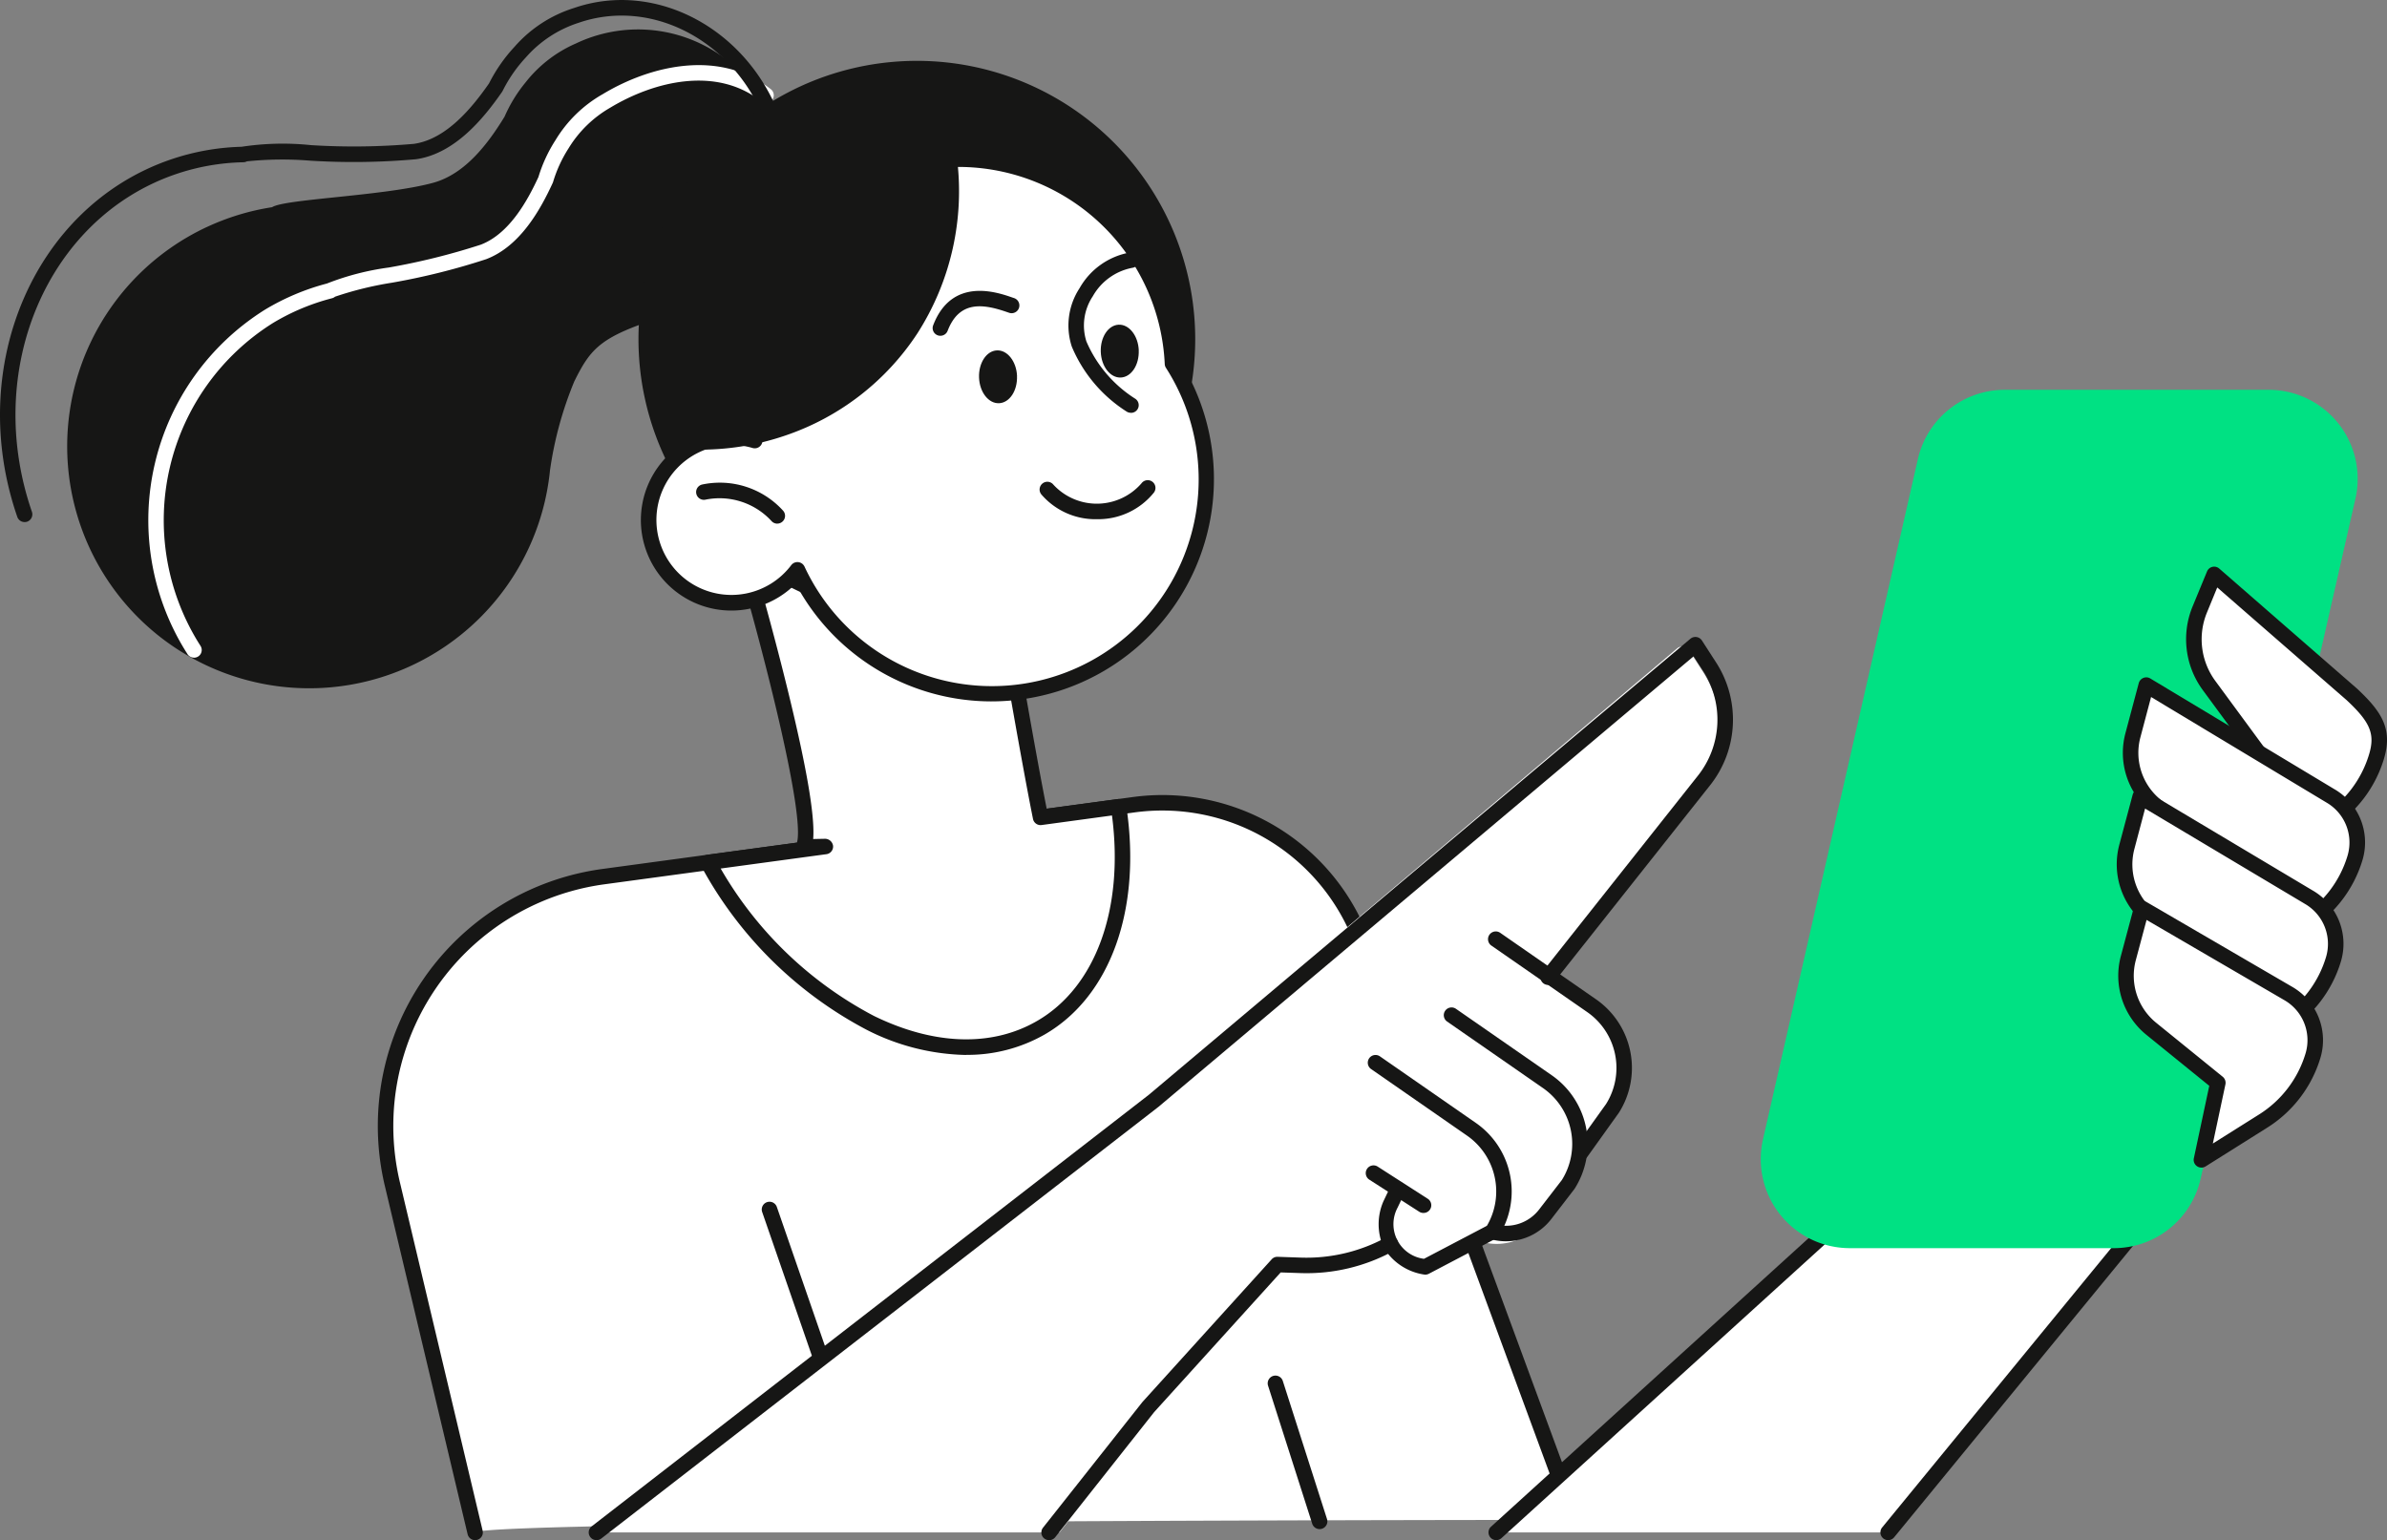 <svg xmlns="http://www.w3.org/2000/svg" width="154.974" height="99.999" viewBox="0 0 154.974 99.999">
  <rect x="0" y="0" width="154.974" height="99.999" fill="#808080" stroke="none"/>
  <g id="Groupe_36" data-name="Groupe 36" transform="translate(-639.195 -976.839)">
    <path id="Tracé_1141" data-name="Tracé 1141" d="M283.577,490.786l-5.346-22.495A16.339,16.339,0,0,1,291.9,448.207l34.371-4.659a13.891,13.891,0,0,1,14.909,8.974l13.8,37.451s-70.6.009-71.4.812" transform="translate(386.463 585.55)" fill="#fff"/>
    <path id="Tracé_1142" data-name="Tracé 1142" d="M283.853,491.571a.538.538,0,0,0,.117-.013.5.5,0,0,0,.372-.607L279,468.456a15.836,15.836,0,0,1,13.249-19.468l34.371-4.661a13.316,13.316,0,0,1,14.37,8.652l13.8,37.451a.5.5,0,1,0,.945-.347l-13.8-37.451a14.315,14.315,0,0,0-15.45-9.3l-34.371,4.661a16.839,16.839,0,0,0-14.091,20.7l5.344,22.49a.5.5,0,0,0,.489.388" transform="translate(386.187 585.267)" fill="#161615"/>
    <path id="Tracé_1143" data-name="Tracé 1143" d="M313.992,496.437H283.768a.528.528,0,0,1,.189-.539l35.559-27.642,34.569-29.212a.526.526,0,0,1,.419-.119.538.538,0,0,1,.368.237l.9,1.4a6.815,6.815,0,0,1-.379,7.919l-9.545,12.086,2.259,1.574a5.4,5.4,0,0,1,1.475,7.31l-2.032,2.841c-.014.018-.034.025-.047.041a5.53,5.53,0,0,1-.762,2l-1.475,1.921a3.617,3.617,0,0,1-3.718,1.355l-4.124,2.171a.522.522,0,0,1-.246.061.474.474,0,0,1-.079-.007,3.675,3.675,0,0,1-2.23-1.238,11.606,11.606,0,0,1-5.412,1.146L328.2,479.7l-8.063,8.936Z" transform="translate(393.991 579.899)" fill="#fff"/>
    <path id="Tracé_1144" data-name="Tracé 1144" d="M309.74,482.276h25.441L353.1,460.415,345.039,450.2Z" transform="translate(426.599 594.059)" fill="#fff"/>
    <path id="Tracé_1145" data-name="Tracé 1145" d="M335.463,483.06a.5.5,0,0,0,.39-.185l17.917-21.859a.5.5,0,0,0,.007-.631l-8.063-10.214a.5.5,0,0,0-.354-.189.492.492,0,0,0-.379.128l-35.3,32.075a.5.5,0,0,0,.677.744l34.9-31.71,7.477,9.473-17.662,21.545a.505.505,0,0,0,.39.823" transform="translate(426.318 593.778)" fill="#161615"/>
    <path id="Tracé_1146" data-name="Tracé 1146" d="M294.656,455.278l-1.4.032c.954-2.3-3.82-18.63-3.82-18.63l16.206-.451c-.02.275,2.007,12.269,2.992,17.155l5.062-.688c.958,6.284-.776,11.883-5.042,14.348-6.383,3.684-16.012-1.04-21.5-10.553-.036-.061-.068-.122-.1-.18Z" transform="translate(398.124 576.524)" fill="#fff"/>
    <path id="Tracé_1147" data-name="Tracé 1147" d="M313.547,453.542c.789,6.059-1.055,11.144-4.868,13.344-2.936,1.7-6.706,1.576-10.611-.341a24.755,24.755,0,0,1-9.928-9.558l6.864-.931a.5.5,0,0,0,.435-.537.53.53,0,0,0-.514-.464l-.778.016c.092-1.132-.165-3.628-1.678-9.777-.819-3.335-1.716-6.534-2.093-7.849l15.108-.422c.361,2.521,2.138,12.794,2.934,16.74a.5.5,0,0,0,.561.4Zm-9.464,15.543a10.094,10.094,0,0,0,5.1-1.326c4.282-2.474,6.309-8.165,5.288-14.857a.5.5,0,0,0-.564-.424l-4.6.622c-1.028-5.2-2.855-16.082-2.888-16.6a.449.449,0,0,0-.14-.359.474.474,0,0,0-.379-.131l-16.206.451a.5.5,0,0,0-.469.645c1.79,6.131,4.383,16.345,3.869,18.2l-5.84.792a.507.507,0,0,0-.383.275.5.5,0,0,0,.014.471l.1.187a25.949,25.949,0,0,0,10.629,10.424,14.738,14.738,0,0,0,6.46,1.637" transform="translate(397.843 576.244)" fill="#161615"/>
    <path id="Tracé_1148" data-name="Tracé 1148" d="M323.136,487.254h17.141a5.778,5.778,0,0,0,5.635-4.5l10.054-44.168a5.78,5.78,0,0,0-5.635-7.062H333.191a5.781,5.781,0,0,0-5.635,4.5L317.5,480.192a5.78,5.78,0,0,0,5.635,7.062" transform="translate(436.155 570.625)" fill="#00e183"/>
    <path id="Tracé_1149" data-name="Tracé 1149" d="M277.653,433.965a15.682,15.682,0,0,1,4.246-1.292c.821-.539,7.281-.722,10.444-1.581,2.124-.575,3.615-2.611,4.65-4.3a9.369,9.369,0,0,1,1.36-2.219,8.41,8.41,0,0,1,3.265-2.528,9.387,9.387,0,1,1,7.948,17.008,9.5,9.5,0,0,1-2.239.724c-4.086,1.29-4.724,2.014-5.813,4.217a23.732,23.732,0,0,0-1.572,5.757,15.712,15.712,0,1,1-22.289-15.788" transform="translate(374.962 557.619)" fill="#161615"/>
    <path id="Tracé_1150" data-name="Tracé 1150" d="M273.879,460.65a.5.5,0,0,0,.426-.769l-.068-.108c-.032-.05-.065-.1-.095-.151a15.119,15.119,0,0,1,4.861-20.7,14.375,14.375,0,0,1,3.842-1.612.483.483,0,0,0,.194-.1,22.262,22.262,0,0,1,3.684-.907,43.85,43.85,0,0,0,6.135-1.531c2.21-.846,3.518-3.224,4.311-4.943l.025-.063a8.648,8.648,0,0,1,1.013-2.2,7.608,7.608,0,0,1,2.7-2.629c2.846-1.716,6.891-2.713,9.8-.41a.5.5,0,0,0,.625-.789c-3.312-2.622-7.811-1.551-10.916.323a8.449,8.449,0,0,0-3.062,2.981,9.563,9.563,0,0,0-1.109,2.395c-.719,1.554-1.89,3.682-3.743,4.395a43.669,43.669,0,0,1-5.975,1.484,17.253,17.253,0,0,0-4.016,1.039,15.348,15.348,0,0,0-4.025,1.7,16.128,16.128,0,0,0-5.206,22.075c.038.063.074.122.113.18l.061.1a.507.507,0,0,0,.428.237" transform="translate(377.908 558.893)" fill="#fff"/>
    <path id="Tracé_1151" data-name="Tracé 1151" d="M268.255,454.2a.523.523,0,0,0,.165-.027.506.506,0,0,0,.311-.64c-3.182-9.211.99-19.04,9.3-21.91a14.489,14.489,0,0,1,4.431-.787.522.522,0,0,0,.226-.059,22.381,22.381,0,0,1,4.122-.043,45.321,45.321,0,0,0,6.864-.095c2.528-.363,4.4-2.672,5.583-4.377l.036-.061a9.217,9.217,0,0,1,1.524-2.192,7.677,7.677,0,0,1,3.407-2.228c4.891-1.687,10.359,1.337,12.224,6.735a.5.5,0,0,0,.951-.329c-2.045-5.921-8.088-9.225-13.473-7.367a8.509,8.509,0,0,0-3.86,2.516,10.325,10.325,0,0,0-1.657,2.379c-1.078,1.547-2.751,3.621-4.877,3.926a44.751,44.751,0,0,1-6.688.083,17.7,17.7,0,0,0-4.5.106,15.468,15.468,0,0,0-4.643.841c-8.832,3.051-13.283,13.452-9.921,23.189a.5.5,0,0,0,.476.338" transform="translate(372.537 556.538)" fill="#161615"/>
    <path id="Tracé_1152" data-name="Tracé 1152" d="M285.875,434.712a18.073,18.073,0,1,0,22.659-11.824,18.073,18.073,0,0,0-22.659,11.824" transform="translate(395.604 558.733)" fill="#161615"/>
    <path id="Tracé_1153" data-name="Tracé 1153" d="M292.217,443.158a13.919,13.919,0,1,1,27.126-4.995,13.925,13.925,0,1,1-24.35,13.389,5.373,5.373,0,1,1-2.776-8.395" transform="translate(395.972 562.287)" fill="#fff"/>
    <path id="Tracé_1154" data-name="Tracé 1154" d="M305.727,425.669a13.417,13.417,0,0,1,13.394,12.8.5.5,0,0,0,.079.246,13.421,13.421,0,1,1-23.469,12.9.506.506,0,0,0-.859-.09,4.869,4.869,0,1,1-2.516-7.608.5.5,0,0,0,.62-.64,13.3,13.3,0,0,1-.072-8.2,13.457,13.457,0,0,1,12.823-9.407m2.142,34.7a14.431,14.431,0,0,0,12.251-22.082,14.43,14.43,0,0,0-28.177-3.513,14.276,14.276,0,0,0-.169,8,5.876,5.876,0,1,0,3.387,9.957,14.4,14.4,0,0,0,12.708,7.639" transform="translate(395.694 562.008)" fill="#161615"/>
    <path id="Tracé_1155" data-name="Tracé 1155" d="M291.971,436.861a.5.5,0,0,0,.334-.129.5.5,0,0,0,.043-.71,5.546,5.546,0,0,0-5.251-1.7.5.5,0,1,0,.216.983,4.586,4.586,0,0,1,4.282,1.389.5.5,0,0,0,.377.169" transform="translate(397.689 573.975)" fill="#161615"/>
    <path id="Tracé_1156" data-name="Tracé 1156" d="M300.3,436.662h.083a4.642,4.642,0,0,0,3.628-1.727.5.5,0,0,0-.8-.609,3.837,3.837,0,0,1-5.725.092.5.5,0,0,0-.782.634,4.625,4.625,0,0,0,3.6,1.61" transform="translate(410.099 573.888)" fill="#161615"/>
    <path id="Tracé_1157" data-name="Tracé 1157" d="M294.015,431.593a.5.5,0,0,0,.469-.322c.76-1.978,2.3-1.754,3.847-1.22l.147.05a.5.5,0,1,0,.322-.954l-.14-.047c-.965-.334-3.9-1.348-5.114,1.811a.5.5,0,0,0,.469.683" transform="translate(406.235 567.047)" fill="#161615"/>
    <path id="Tracé_1158" data-name="Tracé 1158" d="M301.476,437.988a.5.5,0,0,0,.273-.927,8.256,8.256,0,0,1-3.157-3.711,3.428,3.428,0,0,1,.419-2.938,3.752,3.752,0,0,1,2.559-1.84.5.5,0,1,0-.129-1,4.7,4.7,0,0,0-3.29,2.318,4.417,4.417,0,0,0-.505,3.8,9.214,9.214,0,0,0,3.558,4.214.5.5,0,0,0,.271.079" transform="translate(411.136 565.657)" fill="#161615"/>
    <path id="Tracé_1159" data-name="Tracé 1159" d="M300.819,431.316c.038.947-.48,1.736-1.164,1.766s-1.265-.717-1.3-1.664.48-1.736,1.161-1.766,1.267.717,1.306,1.664" transform="translate(412.307 568.269)" fill="#161615"/>
    <path id="Tracé_1160" data-name="Tracé 1160" d="M297.314,432.055c.038.947-.48,1.736-1.164,1.766s-1.265-.717-1.3-1.664.48-1.736,1.161-1.766,1.267.717,1.306,1.664" transform="translate(407.909 569.198)" fill="#161615"/>
    <path id="Tracé_1161" data-name="Tracé 1161" d="M287.012,437.048c-.284,2.291-.431,4.6-.5,6.9a.384.384,0,0,0,.34.419,16.956,16.956,0,0,0,5.9-.918,16.62,16.62,0,0,0,8.544-6.609,17.1,17.1,0,0,0,2.564-11.522.378.378,0,0,0-.746.027,5.956,5.956,0,0,0-5.091-.706,17.267,17.267,0,0,0-5.13,2.442,11.333,11.333,0,0,0-4.273,4.135,16.719,16.719,0,0,0-1.605,5.833" transform="translate(397.448 561.662)" fill="#161615"/>
    <path id="Tracé_1162" data-name="Tracé 1162" d="M335.5,450.427l-1.062,5,4.009-2.521a7.6,7.6,0,0,0,3.227-4.223c.471-1.558.077-2.494-1.594-4.057l-8.938-7.786-.94,2.284a5.039,5.039,0,0,0,.6,4.909Z" transform="translate(451.803 577.296)" fill="#fff"/>
    <path id="Tracé_1163" data-name="Tracé 1163" d="M331.623,437.965l8.411,7.326c1.533,1.434,1.847,2.194,1.441,3.529a7.083,7.083,0,0,1-3.013,3.944l-3,1.887.816-3.838a.5.5,0,0,0-.088-.4l-4.7-6.39a4.563,4.563,0,0,1-.541-4.417Zm3.1,18.248a.505.505,0,0,0,.268-.077L339,453.615a8.1,8.1,0,0,0,3.439-4.5c.591-1.944-.12-3.064-1.729-4.571l-8.952-7.8a.5.5,0,0,0-.8.187l-.943,2.286a5.577,5.577,0,0,0,.661,5.4l4.566,6.208-1.015,4.78a.5.5,0,0,0,.492.609" transform="translate(451.525 577.016)" fill="#161615"/>
    <path id="Tracé_1164" data-name="Tracé 1164" d="M336.393,453.014l-1.062,5,4.009-2.521a7.6,7.6,0,0,0,3.227-4.223,3.515,3.515,0,0,0-1.594-4.057l-11.951-7.188-.868,3.258a4.426,4.426,0,0,0,1.488,4.58Z" transform="translate(449.517 581.291)" fill="#fff"/>
    <path id="Tracé_1165" data-name="Tracé 1165" d="M329.615,441.084l11.378,6.846a3,3,0,0,1,1.371,3.477,7.083,7.083,0,0,1-3.012,3.944l-3,1.887.816-3.838a.5.5,0,0,0-.187-.505l-6.751-5.15a3.919,3.919,0,0,1-1.308-4.047Zm6,17.716a.506.506,0,0,0,.268-.077l4.009-2.521a8.1,8.1,0,0,0,3.439-4.5,4,4,0,0,0-1.82-4.638l-11.946-7.184a.5.5,0,0,0-.449-.036.509.509,0,0,0-.3.336l-.868,3.261a4.933,4.933,0,0,0,1.66,5.1l6.51,4.965-1,4.69a.5.5,0,0,0,.492.609" transform="translate(449.237 581.011)" fill="#161615"/>
    <path id="Tracé_1166" data-name="Tracé 1166" d="M335.213,455.565l-1.062,5,4.009-2.521a7.6,7.6,0,0,0,3.227-4.223,3.515,3.515,0,0,0-1.594-4.056l-10.945-6.528-.868,3.258a4.427,4.427,0,0,0,1.488,4.58Z" transform="translate(449.299 585.322)" fill="#fff"/>
    <path id="Tracé_1167" data-name="Tracé 1167" d="M329.443,444.294l10.372,6.187a3,3,0,0,1,1.369,3.477,7.09,7.09,0,0,1-3.01,3.944l-3,1.887.816-3.838a.51.51,0,0,0-.183-.5l-5.745-4.487a3.923,3.923,0,0,1-1.312-4.052Zm4.988,17.058a.507.507,0,0,0,.268-.077l4.009-2.521a8.1,8.1,0,0,0,3.439-4.5,4,4,0,0,0-1.82-4.638l-10.94-6.526a.508.508,0,0,0-.449-.034.5.5,0,0,0-.3.336l-.87,3.258a4.939,4.939,0,0,0,1.66,5.1l5.5,4.3-1,4.695a.5.5,0,0,0,.492.609" transform="translate(449.02 585.042)" fill="#161615"/>
    <path id="Tracé_1168" data-name="Tracé 1168" d="M333.832,457.792l-1.062,5,4.009-2.521a7.6,7.6,0,0,0,3.227-4.223,3.515,3.515,0,0,0-1.594-4.057l-9.522-5.547-.868,3.261a4.423,4.423,0,0,0,1.488,4.577Z" transform="translate(449.352 589.347)" fill="#fff"/>
    <path id="Tracé_1169" data-name="Tracé 1169" d="M329.487,447.5l8.952,5.213a3,3,0,0,1,1.364,3.475,7.083,7.083,0,0,1-3.013,3.944l-3,1.887.816-3.838a.508.508,0,0,0-.176-.5l-4.323-3.506a3.926,3.926,0,0,1-1.319-4.059Zm3.563,16.082a.505.505,0,0,0,.268-.077l4.009-2.521a8.1,8.1,0,0,0,3.439-4.5,4,4,0,0,0-1.82-4.638l-9.522-5.545a.5.5,0,0,0-.74.3l-.87,3.258a4.939,4.939,0,0,0,1.66,5.1l4.084,3.312-1,4.7a.5.5,0,0,0,.492.609" transform="translate(449.072 589.068)" fill="#161615"/>
    <path id="Tracé_1170" data-name="Tracé 1170" d="M284.114,497.286a.5.5,0,0,0,.309-.106L320.6,469.15,355.34,439.9l.607.938a5.844,5.844,0,0,1-.327,6.812L345.5,460.421a.5.5,0,1,0,.789.625l10.122-12.774a6.847,6.847,0,0,0,.383-7.982l-.915-1.418a.506.506,0,0,0-.749-.11l-35.158,29.606-36.166,28.016a.5.5,0,0,0,.309.9" transform="translate(393.811 579.552)" fill="#161615"/>
    <path id="Tracé_1171" data-name="Tracé 1171" d="M297.146,475.636a.5.5,0,0,0,.395-.192l6.422-8.122,8.214-9.069,1.292.043a11.757,11.757,0,0,0,6.079-1.459.5.5,0,1,0-.487-.879,10.793,10.793,0,0,1-5.56,1.333l-1.522-.052a.492.492,0,0,0-.39.167l-8.393,9.267-6.444,8.147a.5.5,0,0,0,.395.816" transform="translate(410.165 601.202)" fill="#161615"/>
    <path id="Tracé_1172" data-name="Tracé 1172" d="M315.529,461.977a.5.5,0,0,0,.41-.21L318,458.888a5.425,5.425,0,0,0-1.49-7.36l-6.219-4.316a.5.5,0,1,0-.575.828l6.221,4.316a4.413,4.413,0,0,1,1.227,5.971l-2.047,2.855a.5.5,0,0,0,.115.7.51.51,0,0,0,.293.095" transform="translate(426.304 590.193)" fill="#161615"/>
    <path id="Tracé_1173" data-name="Tracé 1173" d="M312.273,464.494a3.714,3.714,0,0,0,2.947-1.457l1.5-1.948a5.428,5.428,0,0,0-1.479-7.373l-6.221-4.316a.5.5,0,0,0-.573.828l6.221,4.316a4.416,4.416,0,0,1,1.227,5.973l-1.47,1.905a2.709,2.709,0,0,1-2.9.961.5.5,0,0,0-.275.97,3.829,3.829,0,0,0,1.026.142" transform="translate(424.702 592.939)" fill="#161615"/>
    <path id="Tracé_1174" data-name="Tracé 1174" d="M309.768,464.944a.527.527,0,0,0,.234-.056l4.363-2.291a.5.5,0,0,0,.192-.178,5.417,5.417,0,0,0-1.508-7.333l-6.219-4.316a.5.5,0,1,0-.573.825l6.219,4.316a4.415,4.415,0,0,1,1.3,5.86l-4.086,2.144a2.268,2.268,0,0,1-1.714-3.322l.464-.972a.5.5,0,0,0-.909-.433l-.471.985a3.712,3.712,0,0,0-.007,2.972.393.393,0,0,0,.034.061,3.7,3.7,0,0,0,2.609,1.73.419.419,0,0,0,.074.007" transform="translate(421.956 594.656)" fill="#161615"/>
    <path id="Tracé_1175" data-name="Tracé 1175" d="M309.723,456.947a.5.5,0,0,0,.273-.927l-3.238-2.081a.5.5,0,1,0-.546.846l3.24,2.083a.5.5,0,0,0,.271.079" transform="translate(421.884 598.646)" fill="#161615"/>
    <path id="Tracé_1176" data-name="Tracé 1176" d="M292.319,465.23a.525.525,0,0,0,.165-.027.5.5,0,0,0,.311-.64l-3.224-9.319a.5.5,0,0,0-.952.329l3.224,9.319a.5.5,0,0,0,.476.338" transform="translate(400.06 599.961)" fill="#161615"/>
    <path id="Tracé_1177" data-name="Tracé 1177" d="M306.529,469.878a.465.465,0,0,0,.153-.025.5.5,0,0,0,.327-.632l-2.868-8.961a.5.5,0,0,0-.958.307l2.866,8.961a.506.506,0,0,0,.48.35" transform="translate(418.34 606.243)" fill="#161615"/>
  </g>
</svg>
